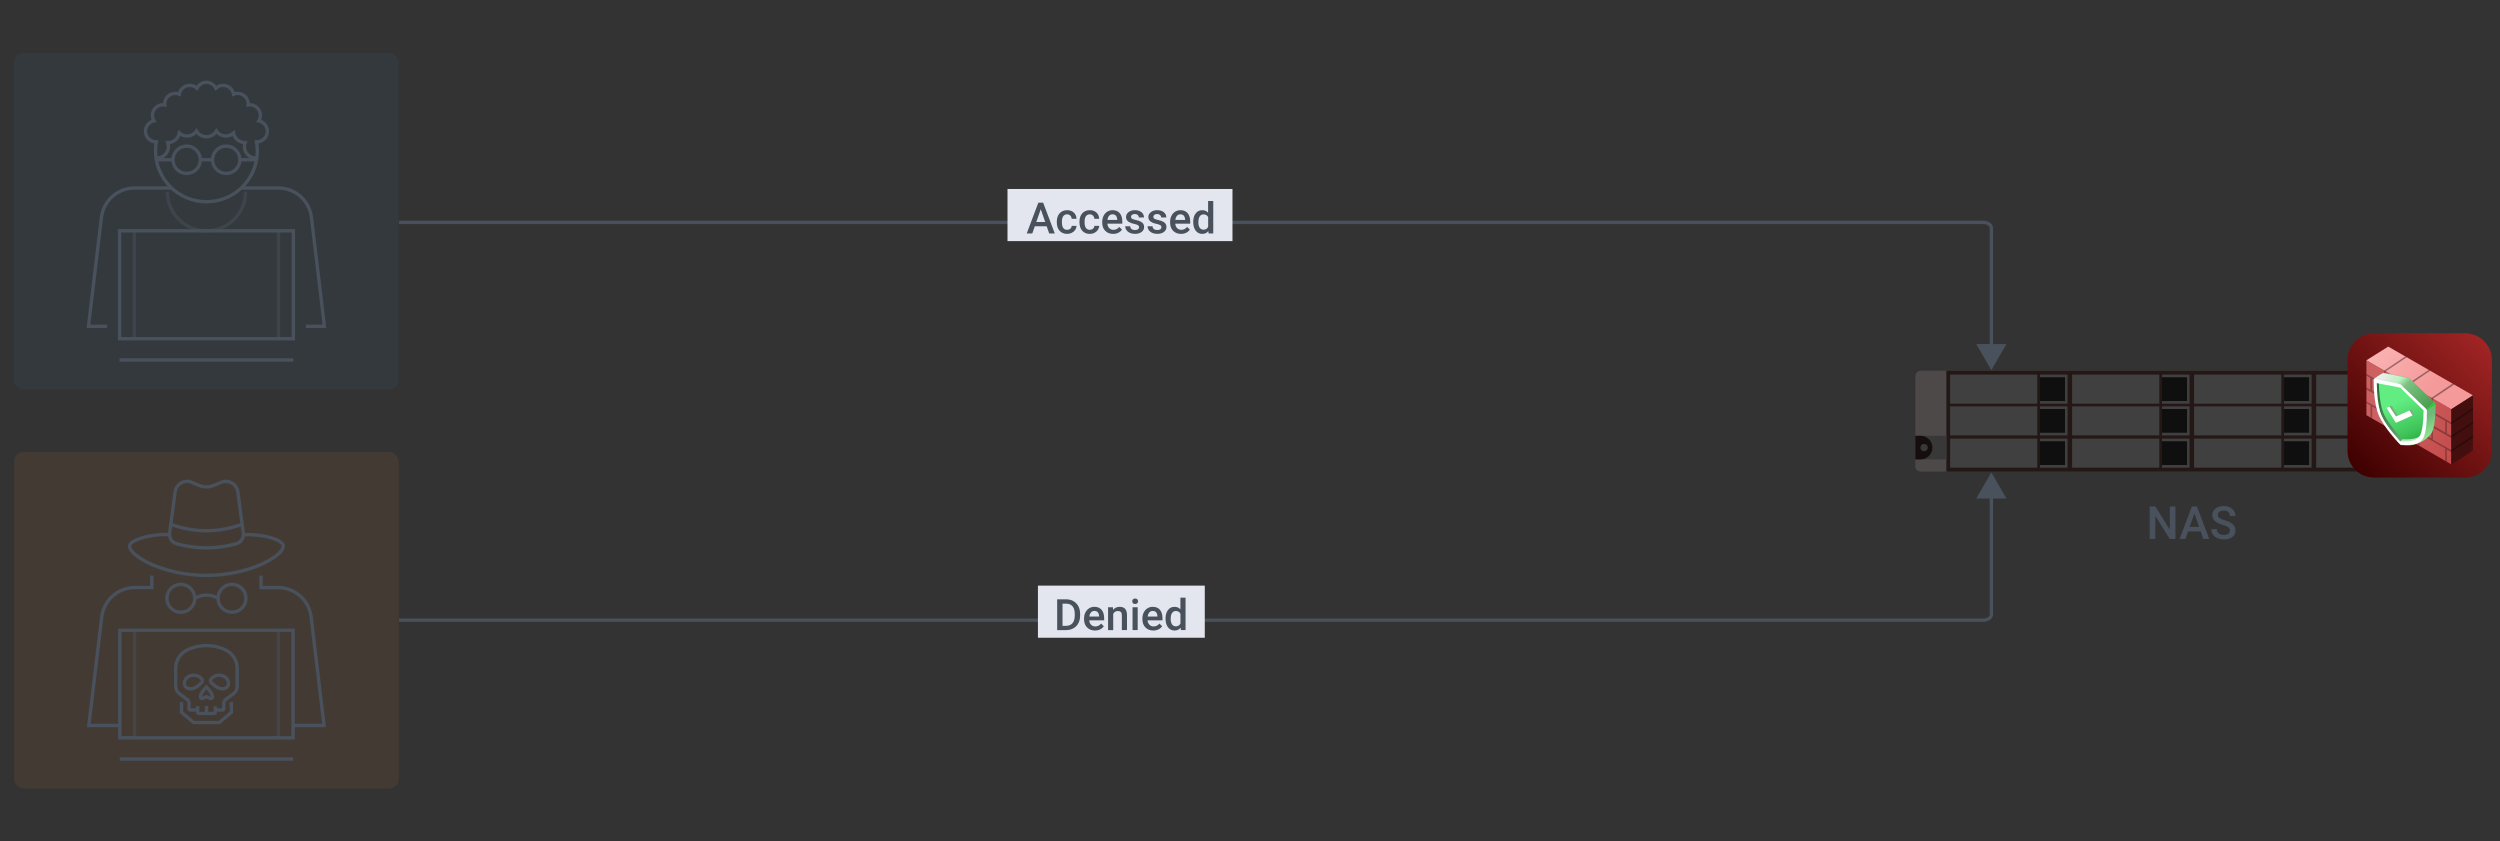 <?xml version="1.0" encoding="UTF-8"?>
<svg id="original-image" xmlns="http://www.w3.org/2000/svg" xmlns:xlink="http://www.w3.org/1999/xlink" viewBox="0 0 1040 350">
  <rect x="0" y="0" width="1040" height="350" fill="#333333" stroke="none"/>
  <defs>
    <style>
      .cls-1 {
        opacity: .38;
      }

      .cls-1, .cls-2, .cls-3, .cls-4, .cls-5, .cls-6, .cls-7, .cls-8, .cls-9, .cls-10, .cls-11, .cls-12, .cls-13, .cls-14, .cls-15, .cls-16, .cls-17, .cls-18, .cls-19, .cls-20, .cls-21, .cls-22, .cls-23, .cls-24, .cls-25, .cls-26, .cls-27, .cls-28 {
        stroke-width: 0px;
      }

      .cls-1, .cls-22, .cls-23 {
        fill: #000;
        isolation: isolate;
      }

      .cls-2 {
        fill: #6db92c;
      }

      .cls-3 {
        fill: #393838;
      }

      .cls-4 {
        fill: #d6793a;
      }

      .cls-4, .cls-17 {
        opacity: .1;
      }

      .cls-29 {
        opacity: .5;
      }

      .cls-29, .cls-30 {
        fill: none;
        stroke: #49515c;
        stroke-width: 1.4px;
      }

      .cls-5 {
        fill: #4d4948;
      }

      .cls-6 {
        fill: url(#_未命名漸層_45);
      }

      .cls-6, .cls-10, .cls-11, .cls-14, .cls-16, .cls-18, .cls-20, .cls-27, .cls-28 {
        fill-rule: evenodd;
      }

      .cls-7 {
        fill: #090305;
      }

      .cls-8 {
        fill: #0f0f0f;
      }

      .cls-9 {
        fill: #231815;
      }

      .cls-10 {
        fill: url(#_未命名漸層_8);
      }

      .cls-11 {
        fill: #bbe5c5;
      }

      .cls-12 {
        fill: #404040;
      }

      .cls-13 {
        fill: #e3e6ee;
      }

      .cls-14 {
        fill: url(#_未命名漸層_7);
      }

      .cls-15 {
        fill: #160e0e;
      }

      .cls-16 {
        fill: url(#_未命名漸層_46);
      }

      .cls-17 {
        fill: #39749d;
      }

      .cls-18 {
        fill: url(#_未命名漸層_38);
      }

      .cls-19 {
        fill: #ee761c;
      }

      .cls-20 {
        fill: url(#_未命名漸層_10);
      }

      .cls-21 {
        fill: #49515c;
      }

      .cls-22 {
        opacity: .29;
      }

      .cls-23 {
        opacity: .33;
      }

      .cls-24 {
        fill: #fff;
      }

      .cls-25 {
        fill: url(#_未命名漸層_35);
      }

      .cls-26 {
        fill: #f0f0f0;
      }

      .cls-27 {
        fill: url(#_未命名漸層_36);
      }

      .cls-28 {
        fill: url(#_未命名漸層_9);
      }
    </style>
    <linearGradient id="_未命名漸層_46" data-name="未命名漸層 46" x1="-3576.39" y1="-2324.15" x2="-3576.97" y2="-2323.55" gradientTransform="translate(358675.42 232552.8) scale(100)" gradientUnits="userSpaceOnUse">
      <stop offset="0" stop-color="#a42525"/>
      <stop offset=".07" stop-color="#a32525"/>
      <stop offset="1" stop-color="#3e0000"/>
    </linearGradient>
    <linearGradient id="_未命名漸層_45" data-name="未命名漸層 45" x1="-3544.72" y1="-2313.71" x2="-3544.3" y2="-2313.39" gradientTransform="translate(209288.65 166932.14) scale(58.76 72.08)" gradientUnits="userSpaceOnUse">
      <stop offset="0" stop-color="#cd6161"/>
      <stop offset=".99" stop-color="#c44c4c"/>
    </linearGradient>
    <linearGradient id="_未命名漸層_38" data-name="未命名漸層 38" x1="-3560.61" y1="-2288.97" x2="-3560.21" y2="-2288.76" gradientTransform="translate(263751.15 99452.7) scale(73.8 43.38)" gradientUnits="userSpaceOnUse">
      <stop offset="0" stop-color="#fbb3b3"/>
      <stop offset="1" stop-color="#f49a9a"/>
    </linearGradient>
    <linearGradient id="_未命名漸層_36" data-name="未命名漸層 36" x1="-3318.37" y1="-2294.74" x2="-3318.91" y2="-2295.1" gradientTransform="translate(50911.42 109945.64) scale(15.03 47.83)" gradientUnits="userSpaceOnUse">
      <stop offset="0" stop-color="#812323"/>
      <stop offset=".81" stop-color="#430e0e"/>
    </linearGradient>
    <linearGradient id="_未命名漸層_7" data-name="未命名漸層 7" x1="-3490.43" y1="-2289.26" x2="-3490.23" y2="-2288.67" gradientTransform="translate(122110.41 99225) scale(34.7 43.27)" gradientUnits="userSpaceOnUse">
      <stop offset="0" stop-color="#61ed82"/>
      <stop offset=".54" stop-color="#3ec257"/>
      <stop offset="1" stop-color="#058d1a"/>
    </linearGradient>
    <linearGradient id="_未命名漸層_35" data-name="未命名漸層 35" x1="-3515.8" y1="-2297.62" x2="-3515.55" y2="-2297.11" gradientTransform="translate(152010.25 115629.15) scale(42.95 50.25)" gradientUnits="userSpaceOnUse">
      <stop offset="0" stop-color="#6eb878"/>
      <stop offset=".33" stop-color="#94ef9a"/>
      <stop offset=".66" stop-color="#27522d"/>
      <stop offset="1" stop-color="#101f13"/>
    </linearGradient>
    <linearGradient id="_未命名漸層_8" data-name="未命名漸層 8" x1="-3376.16" y1="-2287.69" x2="-3376.07" y2="-2287.06" gradientTransform="translate(63865.38 96725.23) scale(18.62 42.21)" gradientUnits="userSpaceOnUse">
      <stop offset="0" stop-color="#2d713c"/>
      <stop offset="1" stop-color="#7db385"/>
    </linearGradient>
    <linearGradient id="_未命名漸層_9" data-name="未命名漸層 9" x1="-3515.74" y1="-2250.8" x2="-3515.19" y2="-2250.45" gradientTransform="translate(151675.49 60319.82) scale(42.86 26.73)" gradientUnits="userSpaceOnUse">
      <stop offset="0" stop-color="#eee"/>
      <stop offset=".29" stop-color="#bcf1c0"/>
      <stop offset=".44" stop-color="#7cc281"/>
      <stop offset="1" stop-color="#4a9e51"/>
      <stop offset="1" stop-color="#4a9e51"/>
      <stop offset="1" stop-color="#26d033"/>
    </linearGradient>
    <linearGradient id="_未命名漸層_10" data-name="未命名漸層 10" x1="-3387.36" y1="-2111.5" x2="-3386.89" y2="-2111.5" gradientTransform="translate(66972.16 23703.07) scale(19.48 11.14)" gradientUnits="userSpaceOnUse">
      <stop offset="0" stop-color="#43a458"/>
      <stop offset="1" stop-color="#7db385"/>
    </linearGradient>
  </defs>
  <g>
    <g>
      <path class="cls-21" d="M904.98,224.2h-2.35l-6.02-9.58v9.58h-2.35v-13.51h2.35l6.04,9.62v-9.62h2.33v13.51Z"/>
      <path class="cls-21" d="M915.48,221.06h-5.23l-1.09,3.14h-2.44l5.1-13.51h2.11l5.11,13.51h-2.45l-1.1-3.14ZM910.91,219.17h3.92l-1.96-5.6-1.96,5.6Z"/>
      <path class="cls-21" d="M927.63,220.72c0-.59-.21-1.05-.63-1.37-.42-.32-1.17-.65-2.26-.97s-1.95-.69-2.6-1.09c-1.23-.77-1.85-1.78-1.85-3.02,0-1.09.44-1.99,1.33-2.69.89-.71,2.04-1.06,3.46-1.06.94,0,1.78.17,2.51.52s1.31.84,1.74,1.48c.42.64.63,1.35.63,2.13h-2.34c0-.71-.22-1.26-.66-1.66-.44-.4-1.07-.6-1.9-.6-.77,0-1.36.16-1.79.49-.42.33-.64.79-.64,1.37,0,.5.23.91.69,1.24s1.21.65,2.26.96,1.9.67,2.53,1.07c.64.4,1.1.86,1.4,1.37.3.52.45,1.12.45,1.81,0,1.13-.43,2.02-1.29,2.69-.86.67-2.03,1-3.51,1-.98,0-1.88-.18-2.7-.54-.82-.36-1.46-.86-1.91-1.5-.45-.64-.68-1.38-.68-2.23h2.35c0,.77.25,1.36.76,1.78.51.42,1.23.63,2.18.63.82,0,1.43-.17,1.84-.5.41-.33.62-.77.62-1.31Z"/>
    </g>
    <g id="NAS-0034-flat-12bay">
      <path class="cls-5" d="M799.06,154.21h225.44c1.26,0,2.28,1.02,2.28,2.28v37.43c0,1.26-1.02,2.28-2.28,2.28h-225.44c-1.26,0-2.28-1.02-2.28-2.28v-37.43c0-1.26,1.02-2.28,2.28-2.28Z"/>
      <rect class="cls-9" x="809.69" y="154.21" width="204.18" height="42"/>
      <path class="cls-26" d="M1019.39,158.79s-.02.02-.04.02c0,0-.01,0-.02-.01-.12-.18-.57-.81-.72-1.01h0s0,0,0,0c0,0,0,0,0,0-.04-.03-.09-.05-.15-.05h-.57c-.07,0-.13.02-.17.06s-.06.09-.06.16h0v1.62h.66s0-.85,0-1.1c0-.02.02-.04.07-.04,0,0,.02,0,.03.02.13.2.97,1.12.97,1.12h.69v-1.84h-.67v1.07h0ZM1016.3,158.93c.22.14.62.42.74.67h.5c-.08-.15-.38-.51-1.25-.67h0ZM1025.28,157.82c-.07-.06-.18-.09-.33-.09h0-1.34c-.17,0-.3.04-.39.1-.09.07-.14.17-.14.28h0v1.45h.7v-.48h1.13c.31,0,.46-.12.46-.37v-.59c0-.14-.04-.24-.11-.3ZM1024.67,158.68h-.89v-.48h.89v.48ZM1022.62,157.83c-.09-.07-.22-.11-.39-.11h-1.33c-.17,0-.3.04-.39.11-.09.07-.14.17-.14.29v1.44h.7v-.49h.98v.49h.7v-1.44c0-.12-.05-.22-.14-.29h0ZM1022.06,158.73h-.98v-.53h.98v.53ZM1016.45,159.11h-.71v-.97h.98v.81c.29.09.5.21.63.32.02-.06.03-.12.03-.19v-.89c0-.31-.18-.47-.54-.48h-1.24c-.4,0-.6.16-.6.49v.89c0,.32.2.48.6.48h1.18c.06,0,.11,0,.16-.01-.11-.15-.31-.32-.49-.44Z"/>
      <g>
        <rect class="cls-12" x="811.24" y="169.04" width="36.27" height="12.09"/>
        <rect class="cls-12" x="848.63" y="169.04" width="11.47" height="12.09"/>
        <rect class="cls-8" x="848.63" y="170.14" width="10.43" height="9.89"/>
      </g>
      <g>
        <rect class="cls-12" x="862" y="169.04" width="36.27" height="12.09"/>
        <rect class="cls-12" x="899.39" y="169.04" width="11.47" height="12.09"/>
        <rect class="cls-8" x="899.39" y="170.13" width="10.43" height="9.89"/>
      </g>
      <g>
        <rect class="cls-12" x="912.76" y="169.04" width="36.27" height="12.09"/>
        <rect class="cls-12" x="950.15" y="169.04" width="11.47" height="12.09"/>
        <rect class="cls-8" x="950.15" y="170.13" width="10.43" height="9.89"/>
      </g>
      <g>
        <rect class="cls-12" x="963.52" y="169.04" width="36.27" height="12.09"/>
        <rect class="cls-12" x="1000.91" y="169.04" width="11.47" height="12.09"/>
        <rect class="cls-8" x="1000.91" y="170.14" width="10.43" height="9.89"/>
      </g>
      <g>
        <rect class="cls-12" x="811.24" y="155.84" width="36.27" height="12.09"/>
        <rect class="cls-12" x="848.63" y="155.84" width="11.47" height="12.09"/>
        <rect class="cls-8" x="848.63" y="156.94" width="10.43" height="9.89"/>
      </g>
      <g>
        <rect class="cls-12" x="862" y="155.84" width="36.27" height="12.09"/>
        <rect class="cls-12" x="899.39" y="155.84" width="11.47" height="12.09"/>
        <rect class="cls-8" x="899.39" y="156.94" width="10.43" height="9.89"/>
      </g>
      <g>
        <rect class="cls-12" x="912.76" y="155.84" width="36.27" height="12.09"/>
        <rect class="cls-12" x="950.15" y="155.84" width="11.47" height="12.09"/>
        <rect class="cls-8" x="950.15" y="156.94" width="10.43" height="9.89"/>
      </g>
      <g>
        <rect class="cls-12" x="963.52" y="155.84" width="36.27" height="12.09"/>
        <rect class="cls-12" x="1000.91" y="155.84" width="11.47" height="12.09"/>
        <rect class="cls-8" x="1000.91" y="156.94" width="10.43" height="9.89"/>
      </g>
      <g>
        <rect class="cls-12" x="811.24" y="182.46" width="36.27" height="12.09"/>
        <rect class="cls-12" x="848.63" y="182.46" width="11.47" height="12.09"/>
        <rect class="cls-8" x="848.63" y="183.56" width="10.43" height="9.89"/>
      </g>
      <g>
        <rect class="cls-12" x="862" y="182.46" width="36.27" height="12.09"/>
        <rect class="cls-12" x="899.39" y="182.47" width="11.47" height="12.09"/>
        <rect class="cls-8" x="899.39" y="183.56" width="10.43" height="9.89"/>
      </g>
      <g>
        <rect class="cls-12" x="912.76" y="182.47" width="36.27" height="12.09"/>
        <rect class="cls-12" x="950.15" y="182.47" width="11.47" height="12.09"/>
        <rect class="cls-8" x="950.15" y="183.56" width="10.43" height="9.89"/>
      </g>
      <g>
        <rect class="cls-12" x="963.52" y="182.47" width="36.27" height="12.09"/>
        <rect class="cls-12" x="1000.91" y="182.47" width="11.47" height="12.09"/>
        <rect class="cls-8" x="1000.91" y="183.56" width="10.43" height="9.89"/>
      </g>
      <g>
        <rect class="cls-3" x="796.78" y="181.28" width="12.91" height="9.82"/>
        <path class="cls-15" d="M796.78,181.28h2.19c2.71,0,4.91,2.2,4.91,4.91h0c0,2.71-2.2,4.91-4.91,4.91h-2.19v-9.82h0Z"/>
        <circle class="cls-3" cx="800.43" cy="186.19" r="1.51"/>
      </g>
      <g>
        <rect class="cls-3" x="1013.87" y="181.29" width="12.91" height="9.82"/>
        <path class="cls-15" d="M1026.78,191.11h-2.19c-2.71,0-4.91-2.2-4.91-4.91h0c0-2.71,2.2-4.91,4.91-4.91h2.19v9.82h0Z"/>
        <circle class="cls-3" cx="1023.12" cy="186.19" r="1.51"/>
      </g>
      <path class="cls-3" d="M1020.2,161.45h0c1.38,0,2.49,1.12,2.49,2.49v10.88c0,1.38-1.12,2.49-2.49,2.49h0c-1.38,0-2.49-1.12-2.49-2.49v-10.88c0-1.38,1.12-2.49,2.49-2.49Z"/>
      <circle class="cls-7" cx="1020.2" cy="164.59" r="1.53"/>
      <circle class="cls-2" cx="1020.2" cy="171.69" r=".66"/>
      <circle class="cls-2" cx="1020.2" cy="174.23" r=".66"/>
      <circle class="cls-19" cx="1020.2" cy="169.15" r=".66"/>
    </g>
    <g id="Qufirewall_100" data-name="Qufirewall 100">
      <g id="app_icon_qts_1" data-name="app icon qts 1">
        <path id="Rectangle" class="cls-16" d="M987.62,138.65h37.9c6.13,0,11.11,4.98,11.11,11.05v37.9c0,6.13-4.98,11.05-11.05,11.05h-37.96c-6.07.06-11.05-4.92-11.05-10.99v-37.96c0-6.07,4.98-11.05,11.05-11.05Z"/>
        <polygon id="Path-3" class="cls-6" points="984.43 149.88 984.43 172.71 1019.75 193.19 1019.75 170.24 984.43 149.88"/>
        <polygon id="Path-2-Copy-8" class="cls-18" points="984.43 149.88 1019.75 170.24 1028.76 164.48 993.5 144.18 984.43 149.88"/>
        <polygon id="Path-2-Copy-3" class="cls-27" points="1019.75 193.19 1019.75 170.24 1028.76 164.48 1028.76 187.48 1019.75 193.19"/>
        <path class="cls-22" d="M1017.89,192.17l-.06-5.23,1.86,1.08v-.78l-7.63-4.32v-5.05l5.53,3.12.3.18,1.8,1.02v-.9l-1.8-1.02v-4.8l1.8,1.02v-.78l-7.57-4.32v-5.59l-.66-.36v5.59l-9.19-5.17v-5.71l-.66-.36v5.65l-9.13-5.23v-5.71l-.66-.36v5.65l-7.39-4.26v.78l1.62.9v4.92l-1.62-.96v.9l1.62.9h.12l5.59,3.18v4.98l-7.27-4.14v.78l1.62.9v4.86l.72.42v-4.86l9.19,5.29v4.92l.66.36v-4.92l9.13,5.23v5.05l.66.36v-5.05l10.75,6.25v5.11l.66.48ZM1006.48,168.92l10.75,6.19v4.8l-10.75-6.13v-4.86ZM996.63,163.28l9.13,5.23v4.86l-9.13-5.17v-4.92ZM986.84,162.62v-4.92l9.13,5.17v4.92l-9.13-5.17ZM1001.55,176.79l-9.13-5.23v-4.98l3.54,1.98v.06h.12l5.47,3.12v5.05ZM1011.46,182.44l-9.19-5.23v-5.05l9.19,5.23v5.05Z"/>
        <polygon class="cls-23" points="1019.75 176.49 1028.76 170.48 1028.76 169.7 1019.75 175.71 1019.75 176.49"/>
        <polygon class="cls-23" points="1019.75 182.14 1028.76 176.13 1028.76 175.29 1019.75 181.29 1019.75 182.14"/>
        <polygon class="cls-23" points="1019.75 187.96 1028.76 182.02 1028.76 181.17 1019.75 187.18 1019.75 187.96"/>
        <g>
          <polygon class="cls-1" points="1010.98 154.21 1010.38 153.85 1001.55 159.79 1002.21 160.15 1010.98 154.21"/>
          <polygon class="cls-1" points="1020.95 159.97 1020.29 159.55 1011.52 165.5 1012.12 165.86 1020.95 159.97"/>
          <polygon class="cls-1" points="991.82 154.15 992.42 154.51 1001.25 148.62 1000.59 148.26 991.82 154.15"/>
        </g>
        <path id="face" class="cls-14" d="M998.25,184.18c-4.86-5.35-7.75-9.67-8.77-12.91-.9-3.18-1.44-7.39-1.44-12.49v-.24l10.39,2.04,10.39,10.15v.54c-.06,4.98-.54,8.53-1.5,10.57-1.02,2.1-3.96,3-8.95,2.7l-.12-.36Z"/>
        <path id="Path" class="cls-25" d="M1001.91,157.15l-10.39-2.04c-.18-.06-1.38.72-3.66,2.28h0c-.24.18-.42.48-.36.78.9,5.89,1.68,9.91,2.34,12.07,1.02,3.36,2.82,7.45,7.51,12.73.06.06.84.84.9.9l.84.06c.18.24-.72,1.2-.48,1.2.06,0,2.16.12,2.22.12,5.23.42,9.85-3.24,10.93-5.53.9-2.1,1.44-5.65,1.44-10.75v-.54c0-.3-.18-.66-.42-.9l-10.39-10.09c-.18-.18-.36-.24-.48-.3ZM998.25,160.45l10.39,10.09c-.06,4.92-.06,7.63-1.02,9.61l-.06.12c-.96,1.8-3.6,2.64-8.05,2.4h-.18l.12.12c-4.68-5.23-7.51-9.31-8.41-12.31l-.06-.18c-.84-2.94-1.32-6.79-1.38-11.41v-.48l8.65,2.04Z"/>
        <polygon id="Path-27" class="cls-11" points="998.85 183.88 1000.47 179.79 1008.7 180.57 1005.39 183.88 998.85 183.88"/>
        <path id="Path-2" data-name="Path" class="cls-14" d="M998.25,184.18c-4.86-5.35-7.75-9.67-8.77-12.91-.9-3.18-1.44-7.39-1.44-12.49v-.24l10.39,2.04,10.39,10.15v.54c-.06,4.98-.54,8.53-1.5,10.57-1.02,2.1-3.96,3-8.95,2.7l-.12-.36Z"/>
        <path id="Path-3" data-name="Path" class="cls-11" d="M1007.5,180.45l1.2.12-3.3,3.3h-7.45l1.32-1.2.06.06h.18c4.38.24,7.03-.54,7.99-2.28Z"/>
        <path id="Path-4" data-name="Path" class="cls-10" d="M988.16,158.53l1.44.3v.12c.06,4.44.48,8.11,1.26,11.05l.12.36.06.18c.84,2.88,3.42,6.73,7.75,11.53l.6.66-1.2,1.14-.78-.84-.06-.06c-4.74-5.29-6.55-9.37-7.57-12.73l-.12-.42c-.42-1.56-.96-3.96-1.5-7.15v-4.14Z"/>
        <path id="Path-5" data-name="Path" class="cls-28" d="M991.46,155.17h0l10.45,2.04c.12,0,.24.12.42.18l.12.06,10.39,10.15c.18.18.3.42.42.6l-4.5,3v-.6l-10.39-9.97-.36-.54-10.57-2.1c.06-.18.12-.36.24-.48l.06-.06,1.26-.84c1.5-.96,2.28-1.44,2.46-1.44Z"/>
        <path id="white-frame" class="cls-24" d="M998.25,159.73l-10.39-2.04c-.24-.06-.42.12-.42.36v.24c0,5.23.54,9.49,1.5,12.79,1.02,3.42,3.96,7.81,8.83,13.15l.48.48c.18.24.42.36.6.36,5.11.36,8.17-.6,9.25-2.88,1.02-2.1,1.5-5.71,1.5-10.75v-.54c0-.3-.18-.66-.42-.9l-10.45-9.97c-.18-.18-.36-.3-.48-.3ZM998.49,161.24l9.73,9.49v.06c-.06,4.92-.54,8.35-1.44,10.33l-.06.12c-.96,1.8-3.6,2.64-8.05,2.4h-.18l.12.12c-4.68-5.23-7.51-9.31-8.41-12.31l-.06-.18c-.84-2.94-1.32-6.79-1.38-11.41v-.48l9.73,1.86Z"/>
        <polygon id="Path-6" data-name="Path" class="cls-20" points="1003.23 170.3 1004.49 172.35 997.59 175.41 992.78 169.64 993.68 169.28 994.94 168.74 997.59 172.83 1003.23 170.3"/>
        <polygon id="Path-7" data-name="Path" class="cls-24" points="1002.33 170.78 1003.59 172.83 996.69 175.89 992.78 169.64 994.04 169.16 996.69 173.25 1002.33 170.78"/>
      </g>
    </g>
  </g>
  <g>
    <path class="cls-30" d="M166.02,92.5h658.98c1.88,0,3.41,1.05,3.41,2.35v50.11"/>
    <polygon class="cls-21" points="822.12 143.12 828.4 154 834.69 143.12 822.12 143.12"/>
  </g>
  <g>
    <path class="cls-30" d="M166.02,258h658.98c1.88,0,3.41-1.05,3.41-2.35v-50.11"/>
    <polygon class="cls-21" points="834.69 207.38 828.41 196.5 822.12 207.38 834.69 207.38"/>
  </g>
  <g>
    <rect class="cls-17" x="5.88" y="22" width="160" height="140" rx="4" ry="4"/>
    <g>
      <g>
        <line class="cls-29" x1="115.87" y1="96.02" x2="115.87" y2="140.9"/>
        <line class="cls-29" x1="55.88" y1="140.9" x2="55.88" y2="96.02"/>
        <rect class="cls-30" x="49.73" y="96.02" width="72.3" height="44.89"/>
        <line class="cls-30" x1="49.73" y1="149.75" x2="122.02" y2="149.75"/>
        <path class="cls-30" d="M71.39,78.2h-15.37c-7.06,0-13,5.28-13.83,12.28l-5.39,45.28h7.72"/>
        <path class="cls-30" d="M127.24,135.76h7.72l-5.39-45.28c-.83-7.01-6.78-12.28-13.83-12.28h-15.39"/>
      </g>
      <g>
        <path class="cls-30" d="M65.28,65.74c2.65,0,4.8-2.15,4.8-4.8,0-.57-.11-1.12-.29-1.63.03,0,.06,0,.09,0,2.36,0,4.32-1.71,4.72-3.95.85.76,1.97,1.22,3.19,1.22,1.63,0,3.07-.82,3.94-2.06.83,1.42,2.37,2.38,4.14,2.38s3.31-.96,4.14-2.38c.87,1.24,2.31,2.06,3.94,2.06,1.23,0,2.34-.47,3.19-1.22.4,2.25,2.36,3.95,4.72,3.95.03,0,.06,0,.09,0-.18.51-.29,1.06-.29,1.63,0,2.65,2.15,4.8,4.8,4.8"/>
        <path class="cls-30" d="M111.22,54.6c0-2.14-1.53-3.92-3.55-4.32.41-.67.65-1.45.65-2.3,0-2.43-1.97-4.4-4.4-4.4-.24,0-.47.02-.7.06.01-.13.02-.26.02-.4,0-2.43-1.97-4.4-4.4-4.4-.6,0-1.17.12-1.68.34-.35-2.08-2.15-3.67-4.34-3.67-1.16,0-2.22.45-3.01,1.19-.72-1.45-2.21-2.45-3.94-2.45s-3.22,1-3.94,2.45c-.79-.74-1.84-1.19-3.01-1.19-2.18,0-3.99,1.59-4.34,3.67-.52-.22-1.09-.34-1.68-.34-2.43,0-4.4,1.97-4.4,4.4,0,.13,0,.27.02.4-.23-.04-.46-.06-.7-.06-2.43,0-4.4,1.97-4.4,4.4,0,.84.24,1.63.65,2.3-2.03.4-3.55,2.18-3.55,4.32,0,2.43,1.97,4.4,4.4,4.4.04,0,.09,0,.13,0-.22,1.22-.34,2.48-.34,3.76,0,11.69,9.48,21.17,21.17,21.17s21.17-9.48,21.17-21.17c0-1.28-.12-2.54-.34-3.76.04,0,.08,0,.12,0,2.43,0,4.4-1.97,4.4-4.4Z"/>
      </g>
      <g>
        <g>
          <circle class="cls-30" cx="77.65" cy="66.46" r="5.69"/>
          <circle class="cls-30" cx="94.1" cy="66.46" r="5.69"/>
        </g>
        <line class="cls-30" x1="88.41" y1="66.46" x2="83.34" y2="66.46"/>
        <line class="cls-30" x1="71.96" y1="66.46" x2="65.28" y2="66.46"/>
        <line class="cls-30" x1="99.79" y1="66.46" x2="106.65" y2="66.46"/>
      </g>
      <path class="cls-29" d="M69.6,79.74c0,8.99,7.29,16.28,16.28,16.28h0c8.99,0,16.28-7.29,16.28-16.28"/>
    </g>
  </g>
  <g>
    <rect class="cls-4" x="5.88" y="188" width="160" height="140" rx="4" ry="4"/>
    <g>
      <path class="cls-30" d="M71.11,218.13c9.84,3.56,19.69,3.56,29.53,0"/>
      <line class="cls-29" x1="115.78" y1="262.18" x2="115.78" y2="306.93"/>
      <line class="cls-29" x1="55.97" y1="306.93" x2="55.97" y2="262.18"/>
      <line class="cls-30" x1="49.84" y1="315.75" x2="121.91" y2="315.75"/>
      <path class="cls-30" d="M63.16,239.45v4.97h-7.05c-7.03,0-12.96,5.26-13.79,12.25l-5.37,45.14h12.9"/>
      <path class="cls-30" d="M121.91,301.81h12.9l-5.37-45.14c-.83-6.99-6.75-12.25-13.79-12.25h-7.05v-4.97"/>
      <g>
        <path class="cls-30" d="M98.18,226.23c-8.2,2.25-16.41,2.25-24.61,0-1.99-.52-3.29-2.44-3.01-4.48l2.28-17.12c.44-3.29,3.88-5.27,6.94-3.99l3.09,1.29c1.93.8,4.11.8,6.04,0l3.09-1.29c3.06-1.27,6.5.7,6.94,3.99l2.28,17.12c.27,2.04-1.02,3.96-3.01,4.48Z"/>
        <path class="cls-30" d="M101.6,222.47c7.63-.46,16.23,2.07,16.23,4.66,0,4.31-14.31,12.24-31.96,12.24s-31.96-7.93-31.96-12.24c0-2.43,8.77-5.12,16.23-4.75"/>
      </g>
      <g>
        <g>
          <circle class="cls-30" cx="75.23" cy="248.89" r="5.8"/>
          <circle class="cls-30" cx="96.52" cy="248.89" r="5.8"/>
        </g>
        <path class="cls-30" d="M81.03,248.89c3.23-1.79,6.47-1.79,9.7,0"/>
      </g>
      <g>
        <path class="cls-30" d="M93.11,291.6l4.04-3.04c.95-.72,1.52-1.85,1.52-3.04v-7.5c0-2.89-1.46-5.61-3.92-7.13-1.98-1.22-4.84-2.27-8.87-2.34-4.03.07-6.89,1.12-8.87,2.34-2.46,1.52-3.92,4.24-3.92,7.13v7.5c0,1.2.56,2.32,1.52,3.04l4.04,3.04"/>
        <polyline class="cls-30" points="75.51 292.03 75.51 296.32 80.52 300.57 85.89 300.57 91.26 300.57 96.27 296.32 96.27 292.03"/>
        <path class="cls-30" d="M87.31,283.34c1.62-3.52,6.59-3.04,7.59,0,.77,2.32-1.3,3.93-3.95,2.91-1.64-.64-3.64-2.9-3.64-2.9"/>
        <path class="cls-30" d="M84.44,283.34c-1.62-3.52-6.59-3.04-7.59,0-.77,2.32,1.3,3.93,3.95,2.91,1.64-.64,3.64-2.9,3.64-2.9"/>
        <path class="cls-30" d="M88.34,289.51c-.16-1.11-1.65-3.01-2.47-3.77-.82.76-2.3,2.66-2.45,3.77-.03.2-.04.41,0,.6s.18.38.37.45c.25.1.54-.02.78-.14l1.31-.63,1.31.63c.25.12.53.24.78.14.19-.07.32-.26.37-.45.05-.19.04-.4,0-.6Z"/>
        <path class="cls-30" d="M85.89,293.68v2.59c0,.29.24.53.53.53h2.61c.29,0,.53-.24.53-.53v-2.5"/>
        <path class="cls-30" d="M85.89,296.27c0,.29-.24.53-.53.53h-2.61c-.29,0-.53-.24-.53-.53v-2.5"/>
        <path class="cls-30" d="M89.61,295.34h3.01c.27,0,.49-.22.49-.49v-3.24"/>
        <path class="cls-30" d="M82.14,295.34h-3.01c-.27,0-.49-.22-.49-.49v-3.24"/>
      </g>
      <rect class="cls-30" x="49.84" y="262.18" width="72.08" height="44.75"/>
    </g>
  </g>
  <g>
    <rect class="cls-13" x="431.78" y="243.62" width="69.41" height="21.68"/>
    <g>
      <path class="cls-21" d="M439.78,262.12v-12.8h3.78c1.13,0,2.13.25,3.01.76s1.55,1.22,2.04,2.14.72,1.99.72,3.18v.64c0,1.21-.24,2.28-.72,3.2-.48.92-1.17,1.63-2.07,2.13s-1.92.75-3.07.75h-3.68ZM442.01,251.12v9.23h1.45c1.17,0,2.06-.37,2.69-1.09.62-.73.94-1.78.95-3.14v-.71c0-1.39-.3-2.45-.91-3.18s-1.48-1.1-2.63-1.1h-1.56Z"/>
      <path class="cls-21" d="M455.52,262.3c-1.35,0-2.45-.43-3.29-1.28-.84-.85-1.26-1.99-1.26-3.41v-.26c0-.95.18-1.8.55-2.54.37-.75.88-1.33,1.54-1.75s1.4-.62,2.21-.62c1.29,0,2.29.41,3,1.24s1.06,2,1.06,3.51v.86h-6.21c.06.79.33,1.41.79,1.86.46.46,1.04.69,1.74.69.98,0,1.78-.4,2.39-1.19l1.15,1.1c-.38.57-.89,1.01-1.53,1.32-.64.31-1.35.47-2.14.47ZM455.27,254.15c-.59,0-1.06.21-1.42.62-.36.41-.59.98-.69,1.71h4.07v-.16c-.05-.71-.24-1.25-.57-1.62s-.8-.55-1.39-.55Z"/>
      <path class="cls-21" d="M462.98,252.61l.06,1.1c.7-.85,1.63-1.27,2.77-1.27,1.98,0,2.99,1.13,3.02,3.4v6.28h-2.14v-6.16c0-.6-.13-1.05-.39-1.34-.26-.29-.69-.43-1.28-.43-.86,0-1.5.39-1.92,1.17v6.77h-2.14v-9.51h2.01Z"/>
      <path class="cls-21" d="M471.01,250.14c0-.33.1-.6.31-.82s.51-.33.89-.33.69.11.9.33.32.49.32.82-.11.59-.32.8c-.21.21-.51.32-.9.32s-.68-.11-.89-.32c-.21-.21-.31-.48-.31-.8ZM473.28,262.12h-2.14v-9.51h2.14v9.51Z"/>
      <path class="cls-21" d="M479.79,262.3c-1.35,0-2.45-.43-3.29-1.28-.84-.85-1.26-1.99-1.26-3.41v-.26c0-.95.18-1.8.55-2.54.37-.75.88-1.33,1.54-1.75s1.4-.62,2.21-.62c1.29,0,2.29.41,3,1.24s1.06,2,1.06,3.51v.86h-6.21c.06.79.33,1.41.79,1.86.46.46,1.04.69,1.74.69.98,0,1.78-.4,2.39-1.19l1.15,1.1c-.38.57-.89,1.01-1.53,1.32-.64.31-1.35.47-2.14.47ZM479.54,254.15c-.59,0-1.06.21-1.42.62-.36.41-.59.98-.69,1.71h4.07v-.16c-.05-.71-.24-1.25-.57-1.62s-.8-.55-1.39-.55Z"/>
      <path class="cls-21" d="M484.86,257.3c0-1.46.34-2.64,1.02-3.53.68-.89,1.59-1.33,2.73-1.33,1.01,0,1.82.35,2.44,1.05v-4.87h2.14v13.5h-1.93l-.11-.98c-.64.77-1.49,1.16-2.56,1.16s-2.01-.45-2.7-1.34-1.03-2.12-1.03-3.66ZM487,257.48c0,.97.19,1.72.56,2.26.37.54.9.81,1.59.81.87,0,1.51-.39,1.92-1.17v-4.06c-.39-.76-1.03-1.14-1.9-1.14-.69,0-1.22.27-1.6.82-.38.55-.56,1.37-.56,2.47Z"/>
    </g>
  </g>
  <g>
    <rect class="cls-13" x="419.12" y="78.62" width="93.59" height="21.68"/>
    <g>
      <path class="cls-21" d="M435.43,94.14h-4.96l-1.04,2.98h-2.31l4.83-12.8h2l4.84,12.8h-2.32l-1.05-2.98ZM431.09,92.35h3.71l-1.85-5.31-1.85,5.31Z"/>
      <path class="cls-21" d="M443.94,95.59c.53,0,.98-.16,1.33-.47s.54-.69.56-1.15h2.01c-.02.59-.21,1.14-.55,1.66-.35.51-.81.92-1.41,1.22s-1.23.45-1.92.45c-1.33,0-2.38-.43-3.16-1.29s-1.17-2.05-1.17-3.57v-.22c0-1.45.39-2.61,1.16-3.48.77-.87,1.83-1.3,3.16-1.3,1.13,0,2.05.33,2.76.99.71.66,1.08,1.53,1.12,2.6h-2.01c-.02-.54-.21-.99-.56-1.34s-.79-.53-1.33-.53c-.69,0-1.22.25-1.6.75-.38.5-.57,1.26-.57,2.28v.34c0,1.03.19,1.8.56,2.31.37.51.91.76,1.61.76Z"/>
      <path class="cls-21" d="M453.37,95.59c.53,0,.98-.16,1.33-.47s.54-.69.56-1.15h2.01c-.02.59-.21,1.14-.55,1.66-.35.51-.81.92-1.41,1.22s-1.23.45-1.92.45c-1.33,0-2.38-.43-3.16-1.29s-1.17-2.05-1.17-3.57v-.22c0-1.45.39-2.61,1.16-3.48.77-.87,1.83-1.3,3.16-1.3,1.13,0,2.05.33,2.76.99.71.66,1.08,1.53,1.12,2.6h-2.01c-.02-.54-.21-.99-.56-1.34s-.79-.53-1.33-.53c-.69,0-1.22.25-1.6.75-.38.5-.57,1.26-.57,2.28v.34c0,1.03.19,1.8.56,2.31.37.51.91.76,1.61.76Z"/>
      <path class="cls-21" d="M463.07,97.3c-1.35,0-2.45-.43-3.29-1.28-.84-.85-1.26-1.99-1.26-3.41v-.26c0-.95.18-1.8.55-2.54.37-.75.88-1.33,1.54-1.75s1.4-.62,2.21-.62c1.29,0,2.29.41,3,1.24s1.06,2,1.06,3.51v.86h-6.21c.06.79.33,1.41.79,1.86.46.46,1.04.69,1.74.69.98,0,1.78-.4,2.39-1.19l1.15,1.1c-.38.57-.89,1.01-1.53,1.32-.64.31-1.35.47-2.14.47ZM462.81,89.15c-.59,0-1.06.21-1.42.62-.36.41-.59.98-.69,1.71h4.07v-.16c-.05-.71-.24-1.25-.57-1.62s-.8-.55-1.39-.55Z"/>
      <path class="cls-21" d="M473.87,94.54c0-.38-.16-.67-.47-.87-.31-.2-.83-.38-1.56-.53s-1.33-.35-1.82-.58c-1.07-.52-1.6-1.26-1.6-2.24,0-.82.35-1.51,1.04-2.06s1.57-.83,2.64-.83c1.14,0,2.05.28,2.75.84s1.05,1.29,1.05,2.19h-2.14c0-.41-.15-.75-.46-1.02-.3-.27-.71-.41-1.21-.41-.47,0-.85.11-1.15.33s-.44.51-.44.87c0,.33.14.58.41.76s.83.36,1.67.55c.84.18,1.5.4,1.97.66.48.26.83.56,1.06.92s.35.79.35,1.3c0,.86-.35,1.55-1.06,2.08s-1.64.79-2.79.79c-.78,0-1.47-.14-2.08-.42s-1.08-.67-1.42-1.16-.51-1.02-.51-1.59h2.07c.03.5.22.89.57,1.17.35.27.82.41,1.4.41s.99-.11,1.28-.32.44-.49.44-.84Z"/>
      <path class="cls-21" d="M483.16,94.54c0-.38-.16-.67-.47-.87-.31-.2-.83-.38-1.56-.53s-1.33-.35-1.82-.58c-1.07-.52-1.6-1.26-1.6-2.24,0-.82.35-1.51,1.04-2.06s1.57-.83,2.64-.83c1.14,0,2.05.28,2.75.84s1.05,1.29,1.05,2.19h-2.14c0-.41-.15-.75-.46-1.02-.3-.27-.71-.41-1.21-.41-.47,0-.85.11-1.15.33s-.44.51-.44.87c0,.33.14.58.41.76s.83.36,1.67.55c.84.18,1.5.4,1.97.66.48.26.83.56,1.06.92s.35.79.35,1.3c0,.86-.35,1.55-1.06,2.08s-1.64.79-2.79.79c-.78,0-1.47-.14-2.08-.42s-1.08-.67-1.42-1.16-.51-1.02-.51-1.59h2.07c.03.5.22.89.57,1.17.35.27.82.41,1.4.41s.99-.11,1.28-.32.44-.49.44-.84Z"/>
      <path class="cls-21" d="M491.31,97.3c-1.35,0-2.45-.43-3.29-1.28-.84-.85-1.26-1.99-1.26-3.41v-.26c0-.95.18-1.8.55-2.54.37-.75.88-1.33,1.54-1.75s1.4-.62,2.21-.62c1.29,0,2.29.41,3,1.24s1.06,2,1.06,3.51v.86h-6.21c.06.79.33,1.41.79,1.86.46.46,1.04.69,1.74.69.98,0,1.78-.4,2.39-1.19l1.15,1.1c-.38.57-.89,1.01-1.53,1.32-.64.31-1.35.47-2.14.47ZM491.05,89.15c-.59,0-1.06.21-1.42.62-.36.41-.59.98-.69,1.71h4.07v-.16c-.05-.71-.24-1.25-.57-1.62s-.8-.55-1.39-.55Z"/>
      <path class="cls-21" d="M496.38,92.3c0-1.46.34-2.64,1.02-3.53.68-.89,1.59-1.33,2.73-1.33,1.01,0,1.82.35,2.44,1.05v-4.87h2.14v13.5h-1.93l-.11-.98c-.64.77-1.49,1.16-2.56,1.16s-2.01-.45-2.7-1.34-1.03-2.12-1.03-3.66ZM498.52,92.48c0,.97.19,1.72.56,2.26.37.54.9.81,1.59.81.87,0,1.51-.39,1.92-1.17v-4.06c-.39-.76-1.03-1.14-1.9-1.14-.69,0-1.22.27-1.6.82-.38.55-.56,1.37-.56,2.47Z"/>
    </g>
  </g>
</svg>